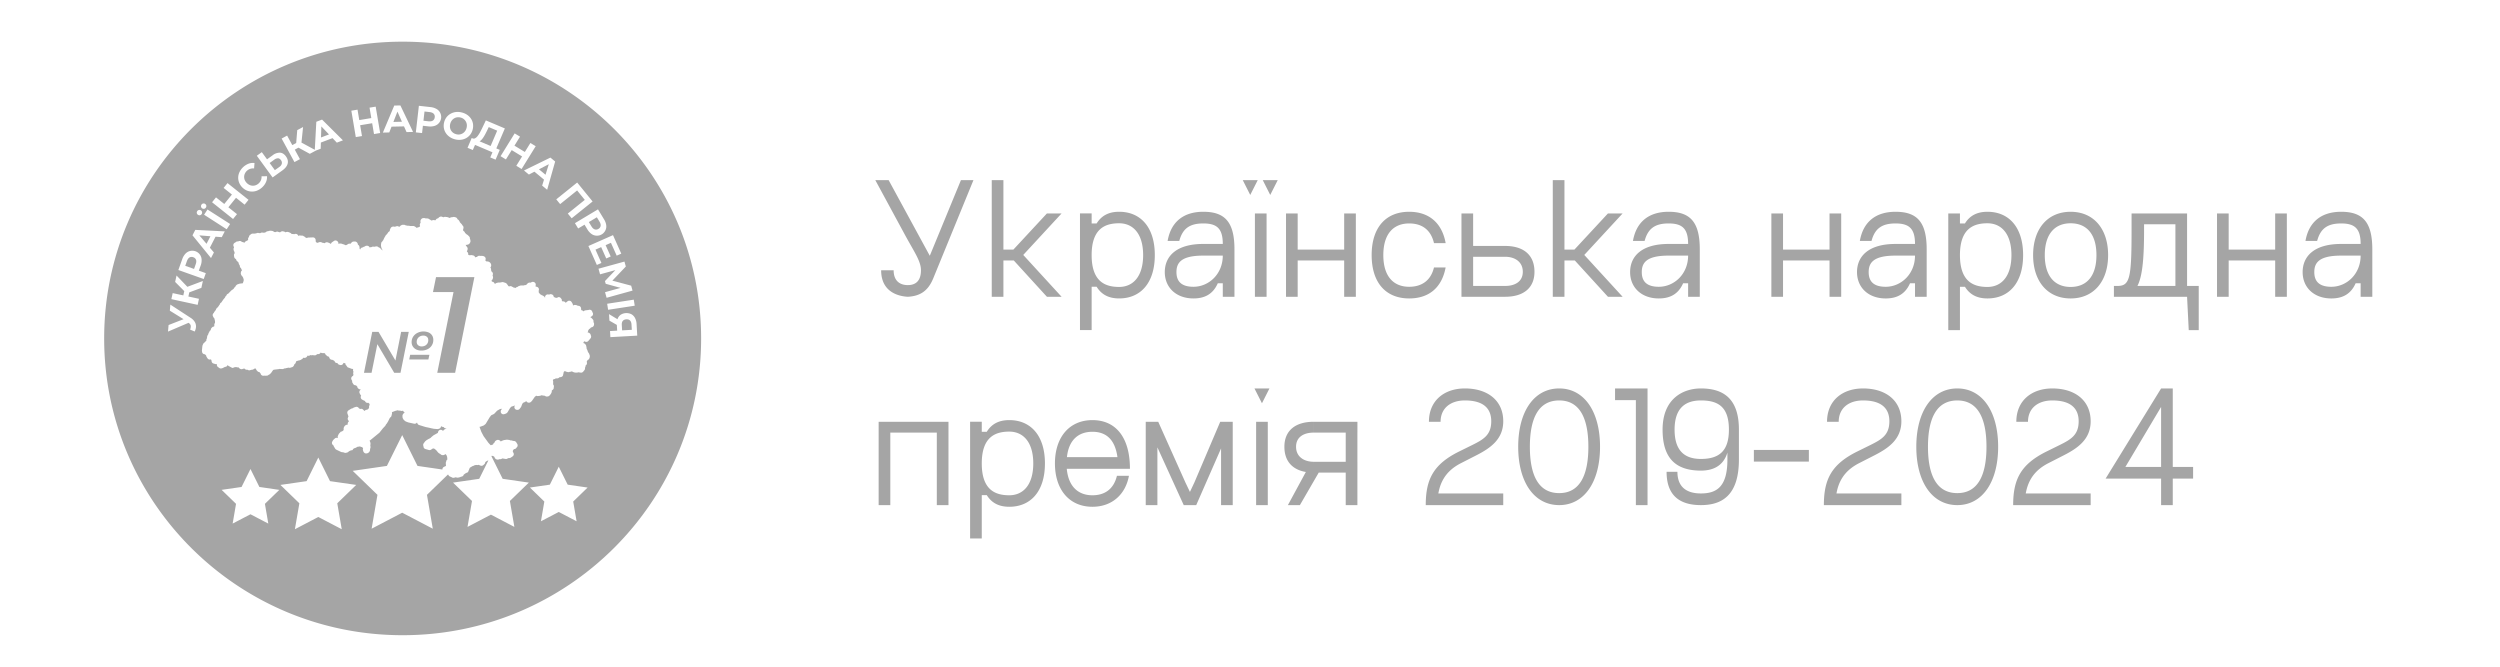 <svg width="120" height="32" fill="none" xmlns="http://www.w3.org/2000/svg"><path d="m19.077 5.358.216.485-.41.01.194-.495ZM15.792 6.453l-.383.145.016-.53.367.385ZM13.413 8.01a.264.264 0 0 0 .114-.154.206.206 0 0 0-.043-.171c-.042-.058-.09-.087-.145-.087a.31.31 0 0 0-.177.069l-.219.157.25.343.22-.157ZM9.568 11.298l.532.042-.186.363-.346-.405ZM9.314 12.909l.08-.227c.031-.085.036-.156.015-.213a.204.204 0 0 0-.133-.121.202.202 0 0 0-.18.01c-.051.031-.093.09-.124.174l-.08.227.422.15ZM20.326 5.795l.24.027c.09.01.161-.001.212-.035a.206.206 0 0 0 .089-.156.2.2 0 0 0-.051-.172c-.042-.043-.109-.07-.2-.08l-.24-.027-.05.443ZM21.898 6.442a.389.389 0 0 0 .424-.145.428.428 0 0 0 .072-.153.433.433 0 0 0 .013-.17.393.393 0 0 0-.299-.332.417.417 0 0 0-.163-.011.372.372 0 0 0-.146.051.407.407 0 0 0-.115.105.47.47 0 0 0-.085.322.38.38 0 0 0 .151.263.417.417 0 0 0 .15.07h-.002ZM23.02 6.783l.53.225.315-.736-.406-.172-.08.17a4.84 4.84 0 0 1-.104.202 1.459 1.459 0 0 1-.104.166.628.628 0 0 1-.106.115.194.194 0 0 1-.046.03ZM26.185 8.388l.158-.506-.473.245.315.261ZM28.265 10.66l.124.205c.047.078.1.126.158.145a.206.206 0 0 0 .178-.024.203.203 0 0 0 .106-.145c.009-.06-.01-.128-.057-.206l-.125-.206-.384.23ZM29.861 15.857l.466-.026-.015-.257c-.005-.084-.028-.147-.07-.189-.041-.042-.1-.06-.178-.056-.076.004-.132.03-.17.075-.037.046-.053.11-.048.191l.015.262Z" fill="#A5A5A5"/><path fill-rule="evenodd" clip-rule="evenodd" d="M33.654 16.245c0 7.867-6.414 14.245-14.327 14.245S5 24.112 5 16.245C5 8.378 11.414 2 19.327 2s14.327 6.378 14.327 14.245Zm-15.276-9.88.546-1.298.295-.006.608 1.272-.313.007-.122-.273-.598.013-.109.278-.307.007Zm-1.3.215.297-.049-.088-.52.577-.096.088.52.295-.05-.214-1.266-.295.048.084.5-.577.097-.084-.501-.297.05.214 1.267Zm-2.207.804.292-.157.23-.087.009-.298.56-.212.206.217.293-.111-1.002-.996-.276.105-.073 1.345-.64-.346.077-.747-.28.15-.05.617-.187.101-.249-.457-.263.142.615 1.13.264-.141-.248-.456.178-.096.544.297Zm-1.786.07a.56.56 0 0 1 .352-.126c.11.006.205.065.287.177.086.119.114.236.083.353-.032.116-.115.223-.25.32l-.472.339-.758-1.041.24-.173.25.344.268-.192Zm-.735 1.69a.767.767 0 0 0 .236-.153.757.757 0 0 0 .182-.253.588.588 0 0 0 .049-.28l-.262.004a.447.447 0 0 1-.028.183.44.44 0 0 1-.244.242.386.386 0 0 1-.307-.01.479.479 0 0 1-.23-.241.386.386 0 0 1 .009-.305.435.435 0 0 1 .441-.246l.02-.26a.592.592 0 0 0-.284.032.819.819 0 0 0-.43.39.632.632 0 0 0-.028.508.704.704 0 0 0 .367.387.648.648 0 0 0 .51.003Zm-.974 1.135-.189.233-1.008-.804.189-.234.397.317.367-.454-.398-.317.187-.232 1.008.804-.187.232-.413-.33-.367.455.414.33Zm-1.73.031a.126.126 0 0 0 .034-.036.128.128 0 0 0 0-.142.119.119 0 0 0-.037-.034.12.12 0 0 0-.098-.018.127.127 0 0 0-.08.057.123.123 0 0 0-.018.095.132.132 0 0 0 .154.099.126.126 0 0 0 .045-.02ZM9.85 10a.126.126 0 0 0 .033-.036.128.128 0 0 0 .02-.096.132.132 0 0 0-.153-.1.128.128 0 0 0-.08.058.124.124 0 0 0-.02.095.131.131 0 0 0 .155.1.127.127 0 0 0 .045-.021Zm-.054.307 1.085.698.165-.253-1.086-.696-.164.251Zm.333 2.081-.89-1.093.135-.261 1.415.072-.143.278-.3-.023-.272.529.194.228-.14.27Zm-1.568.573 1.218.432.1-.282-.335-.12.087-.241a.707.707 0 0 0 .046-.3.444.444 0 0 0-.362-.407.45.45 0 0 0-.412.133.724.724 0 0 0-.154.26l-.188.525Zm.927 1.672-1.263-.274.064-.29.51.11.046-.205-.438-.442.067-.308.52.543.744-.28-.072.331-.579.215-.044.199.508.11-.063.29Zm-1.336.28.66.408-.72.28-.028.316.988-.422.015.011c.055.043.085.09.09.139a.379.379 0 0 1-.033.175l.22.093a.537.537 0 0 0 .065-.244.424.424 0 0 0-.065-.225.615.615 0 0 0-.198-.191l-.97-.632-.024.292Zm11.954-9.835-.146 1.277.299.032.04-.35.257.029a.723.723 0 0 0 .303-.023.449.449 0 0 0 .318-.444.446.446 0 0 0-.224-.369.73.73 0 0 0-.291-.09l-.556-.062Zm1.731 1.609a.779.779 0 0 1-.26-.119.68.68 0 0 1-.183-.191.63.63 0 0 1-.09-.242.694.694 0 0 1 .133-.513.638.638 0 0 1 .198-.166.688.688 0 0 1 .252-.079.776.776 0 0 1 .285.023.789.789 0 0 1 .26.117c.073.051.135.116.182.19a.63.63 0 0 1 .09.243.699.699 0 0 1-.134.514.629.629 0 0 1-.198.168.672.672 0 0 1-.252.078.781.781 0 0 1-.283-.023Zm.805-.063-.2.47.252.107.108-.246.837.355-.106.246.255.108.201-.47-.166-.07.41-.959-.912-.386-.173.363c-.04.084-.08.16-.117.23-.034.06-.072.118-.116.172a.347.347 0 0 1-.117.096.137.137 0 0 1-.102.007l-.054-.023Zm1.642 1.03-.256-.157.676-1.094.257.156-.267.432.498.304.267-.432.255.155-.677 1.095-.254-.156.277-.448-.498-.304-.278.449Zm2.137-.09-1.269.62.235.195.266-.138.46.382-.09.286.241.2.384-1.356-.227-.188Zm.28 2.005 1.004-.808.74.91-1.005.808-.185-.228.815-.656-.368-.453-.815.656-.186-.229Zm2.003.48-1.107.663.155.256.306-.183.133.22a.71.71 0 0 0 .203.226.45.45 0 0 0 .666-.175.43.43 0 0 0 .039-.248.715.715 0 0 0-.107-.283l-.288-.476Zm-.121 1.934.285.639-.219.096-.406-.909 1.181-.522.397.888-.22.097-.276-.617-.255.113.244.544-.214.095-.244-.545-.273.12Zm1.39.573-1.245.343.075.269.734-.202-.5.527.037.129.713.196-.745.207.075.269 1.245-.345-.066-.237-.902-.241.646-.678-.066-.237Zm-.829 2.024 1.277-.196.046.29-1.278.196-.045-.29Zm.495.743-.405-.245.018.313.356.205.016.275-.343.02.017.292 1.29-.072-.032-.556a.69.69 0 0 0-.075-.29.442.442 0 0 0-.176-.183.527.527 0 0 0-.509.024.415.415 0 0 0-.157.217Zm-1.155.136.003-.018a.13.13 0 0 0-.033-.111l-.05-.055a.14.14 0 0 0-.021-.017l-.039-.028-.006-.01.063-.038a.13.13 0 0 0 .04-.189l-.008-.01a.129.129 0 0 0-.061-.096.132.132 0 0 0-.115-.012l-.027.01a.143.143 0 0 0-.033 0l-.096.012a.13.13 0 0 0-.088.05v.002l-.014-.014a.13.13 0 0 0-.056-.035l-.034-.01-.02-.05a.13.13 0 0 0-.021-.106.13.13 0 0 0-.094-.054l-.043-.004-.03-.017a.129.129 0 0 0-.042-.014l-.043-.007a.133.133 0 0 0-.077.011l-.025.012-.012-.004-.002-.026a.128.128 0 0 0-.018-.057l-.046-.076a.13.13 0 0 0-.09-.062.132.132 0 0 0-.107.028l-.049.04a.122.122 0 0 0-.03.032v.002a.132.132 0 0 0-.017-.02l-.02-.018a.13.13 0 0 0-.105-.033.107.107 0 0 1-.049-.022.13.13 0 0 0-.027-.106l-.024-.03a.131.131 0 0 0-.102-.049h-.01a.242.242 0 0 1-.128.039.133.133 0 0 0-.062-.031l-.032-.006-.005-.014v-.006a.13.13 0 0 0-.09-.11l-.017-.006a.131.131 0 0 0-.105.011l-.005.003-.051-.007a.132.132 0 0 0-.14.084.131.131 0 0 0-.008.057l.003.034-.016-.034a.129.129 0 0 0-.045-.053l-.034-.023a.133.133 0 0 0-.043-.019l-.013-.003-.035-.025a.126.126 0 0 0-.05-.022l-.006-.012a.139.139 0 0 0-.016-.02l-.038-.041a.126.126 0 0 0-.012-.032v-.077l.004-.01a.129.129 0 0 0-.009-.104.13.13 0 0 0-.083-.065l-.036-.01-.01-.001a.144.144 0 0 0-.022-.012.12.12 0 0 0 .007-.027l.006-.036a.13.13 0 0 0-.079-.14l-.01-.003a.13.13 0 0 0-.121.01l-.03.018-.038-.003a.132.132 0 0 0-.09.025l-.023.018a.133.133 0 0 0-.039.046l-.002.003-.058.03h-.02l-.033.003a.098.098 0 0 1-.068.012l-.094.002a.14.14 0 0 0-.04.007l-.072.024a.133.133 0 0 0-.049.03l-.006.007-.033.01a.13.13 0 0 0-.066.043l-.008.004a.132.132 0 0 0-.078-.024h-.001a.122.122 0 0 0-.014-.007.134.134 0 0 0-.055-.03.133.133 0 0 0-.155-.014l-.007-.007-.028-.021-.036-.055a.142.142 0 0 0-.024-.027.132.132 0 0 0-.076-.065l-.097-.031a.13.13 0 0 0-.067-.004l-.108.021-.005-.002a.384.384 0 0 0-.173.03l-.038.025a.118.118 0 0 0-.02.016.129.129 0 0 0-.018-.037l-.016-.022a.131.131 0 0 0-.102-.054l-.004-.003-.011-.018-.003-.023a.172.172 0 0 0-.005-.02.133.133 0 0 0 .06-.083l.009-.035a.13.13 0 0 0-.019-.1.115.115 0 0 0 .003-.032l.006-.018a.13.13 0 0 0-.04-.14l-.012-.01-.004-.004-.01-.006a.13.13 0 0 0-.015-.055l-.002-.004a.128.128 0 0 0 0-.045l-.003-.02a.126.126 0 0 0-.022-.054l-.009-.012a.131.131 0 0 0 .04-.106l-.004-.038a.194.194 0 0 0-.162-.144l-.006-.003a.087.087 0 0 1-.107-.052v-.006l.006-.016a.13.13 0 0 0-.07-.167l-.026-.012a.128.128 0 0 0-.049-.01l-.053-.002a.143.143 0 0 0-.034.003.137.137 0 0 0-.022-.004l-.03-.003a.133.133 0 0 0-.091.024l-.036.027a.109.109 0 0 0-.013.006.13.13 0 0 0-.067.022h-.003a.13.13 0 0 0-.103-.098l-.061-.012a.13.13 0 0 0-.065.004.118.118 0 0 0-.02-.002H22.523a.133.133 0 0 0-.049-.015.13.13 0 0 0 0-.056l-.004-.02a.13.13 0 0 0-.063-.083.127.127 0 0 0 .022-.06.136.136 0 0 0 .014-.035l.002-.012a.129.129 0 0 0-.018-.099l-.014-.021a.132.132 0 0 0-.033-.035l-.02-.04a.148.148 0 0 0-.01-.018l.007-.003a.13.13 0 0 0 .054 0l.059-.017a.13.13 0 0 0 .078-.063l.02-.034a.13.13 0 0 0 .014-.078l-.004-.036a.134.134 0 0 0-.023-.059v-.009a.13.13 0 0 0-.037-.107l-.029-.03a.106.106 0 0 0-.016-.014.13.13 0 0 0-.056-.043l-.006-.002-.012-.012a.134.134 0 0 0-.027-.021.128.128 0 0 0-.039-.036.158.158 0 0 0-.006-.008l-.005-.004-.008-.02a.13.13 0 0 0-.06-.068.123.123 0 0 0-.026-.032.104.104 0 0 0-.004-.015.126.126 0 0 0 .006-.032.131.131 0 0 0 .011-.036l.006-.036a.13.13 0 0 0-.053-.125l-.007-.005-.01-.03a1.508 1.508 0 0 0-.105-.113.128.128 0 0 0-.02-.051l-.027-.039a.131.131 0 0 0-.04-.038l-.01-.006a.123.123 0 0 0-.014-.007l-.007-.018a.13.13 0 0 0-.09-.079l-.048-.012a.132.132 0 0 0-.081.005l-.007.003a.13.13 0 0 0-.055.003l-.033.008a.128.128 0 0 0-.053.029.733.733 0 0 0-.137-.049c-.01 0-.02 0-.03.002a.129.129 0 0 0-.035-.008h-.02a.13.13 0 0 0-.08.021l-.045-.019a.161.161 0 0 0-.019-.006.13.13 0 0 0-.069-.01.195.195 0 0 0-.121.083l-.003.002a.131.131 0 0 0-.11.071l-.004.009-.017.012-.003.003a.103.103 0 0 0-.01-.002l-.008-.002-.047-.008a.131.131 0 0 0-.092.019.126.126 0 0 0-.036 0l-.05-.037a.134.134 0 0 0-.047-.022.132.132 0 0 0-.08-.038l-.042-.003a.129.129 0 0 0-.038.002.1.1 0 0 0-.017-.002.133.133 0 0 0-.068-.016l-.038.001a.133.133 0 0 0-.09.04l-.012.013a.128.128 0 0 0-.036.082l-.001.025c-.001.015 0 .03.005.045l.004.012-.022.037a.129.129 0 0 0-.007.12l.002.005-.005.014a.137.137 0 0 0-.022.029.133.133 0 0 0-.035.017h-.007a.132.132 0 0 0-.087.038.126.126 0 0 0-.026-.024l-.058-.042a.128.128 0 0 0-.033-.017l-.035-.013a4.073 4.073 0 0 0-.182-.002l-.024-.008a.129.129 0 0 0-.039-.005h-.054l-.073-.016a.164.164 0 0 0-.02-.003.131.131 0 0 0-.077-.025h-.049a.132.132 0 0 0-.06.014l-.028.014a.13.13 0 0 0-.049.044.134.134 0 0 0-.042.03.13.13 0 0 0-.146-.025l-.017.008h-.003a.136.136 0 0 0-.037.004l-.022.006a.132.132 0 0 0-.075-.008l-.013.002a.131.131 0 0 0-.094.073.147.147 0 0 0-.012.017.907.907 0 0 0-.023.055.136.136 0 0 0-.005.045l-.002.007-.002.004-.007.011a.093.093 0 0 0-.007.012l-.01.007-.004.002-.002.002a.134.134 0 0 0-.025.016l-.013.012a.654.654 0 0 1-.102.133l-.005.004a.13.13 0 0 0-.037.055c-.041.063-.075.13-.102.2a.126.126 0 0 0-.041.055l-.006.004a.13.13 0 0 0-.052.091c.002.016 0 .031-.005.046l-.003.018a.406.406 0 0 0 .02.138.133.133 0 0 0 .015.046l.02.036.008.014a.126.126 0 0 0 .015.039l-.001.005-.001.002a.13.13 0 0 0-.046-.042l-.021-.028a.146.146 0 0 0-.022-.022l-.043-.036a.132.132 0 0 0-.041-.023l-.019-.006-.008-.008a.131.131 0 0 0-.132-.03.133.133 0 0 0-.066.014h-.002l-.02-.005a.132.132 0 0 0-.103.016l-.008.005a.135.135 0 0 0-.046.003l-.033.009-.01.003a.131.131 0 0 0-.122-.082h-.024a.132.132 0 0 0-.093.04h-.01a.132.132 0 0 0-.074.04.13.13 0 0 0-.122.08l-.01.022a.13.13 0 0 0-.028-.032.13.13 0 0 0 0-.039l-.007-.06a.13.13 0 0 0-.064-.096.118.118 0 0 0-.013-.02l-.001-.004a.132.132 0 0 0-.038-.088l-.01-.009a.134.134 0 0 0-.097-.038l-.061.003a.132.132 0 0 0-.097.05l-.04.05h-.004l-.061.002a.132.132 0 0 0-.073.025l-.034.024h-.003a.097.097 0 0 1-.11.009.094.094 0 0 1-.028-.026l-.041-.001a.779.779 0 0 0-.096-.035l-.049-.004a.133.133 0 0 0-.083.021l-.006-.007v-.005a.13.13 0 0 0-.039-.109l-.01-.01a.132.132 0 0 0-.165-.014l-.087.059a.13.13 0 0 0-.052.07.168.168 0 0 0-.012.01.121.121 0 0 0-.035-.013.134.134 0 0 0-.049-.032l-.063-.023a.131.131 0 0 0-.12.016l-.032.022-.01-.001a.13.13 0 0 0-.034-.012l-.036-.006a.119.119 0 0 0-.032-.002l-.014-.01a.132.132 0 0 0-.093-.023h-.019a.97.97 0 0 1-.12.037.137.137 0 0 0-.016-.004.13.13 0 0 0-.027-.031l-.024-.021-.003-.081a.13.13 0 0 0-.136-.125l-.215.008a.132.132 0 0 0-.073.025.13.13 0 0 0-.06-.021l-.002-.003a.131.131 0 0 0-.065-.052l-.012-.004a.131.131 0 0 0-.098-.04l-.05.002a.132.132 0 0 0-.123.016.13.13 0 0 0-.075-.09.131.131 0 0 0-.117.007.127.127 0 0 0-.032-.007l-.07-.005H14l-.004-.002-.014-.017a.131.131 0 0 0-.067-.041.135.135 0 0 0-.042-.022l-.037-.012a.131.131 0 0 0-.049-.006l-.024.002a.135.135 0 0 0-.051.014l-.011.006a.13.13 0 0 0-.061-.036l-.045-.011a.13.13 0 0 0-.07 0l-.012.003a.128.128 0 0 0-.064.042l-.05-.006-.046-.018a.13.13 0 0 0-.112.008.135.135 0 0 0-.03.009l-.01-.003-.04-.008-.057-.038a.387.387 0 0 0-.204-.01l-.028.014h-.014a.132.132 0 0 0-.074.024l-.053.037a.138.138 0 0 0-.027.009.133.133 0 0 0-.065.003h-.003a.145.145 0 0 0-.017-.005l-.012-.002a.132.132 0 0 0-.102.021l-.008.006a.126.126 0 0 0-.045-.002l-.013.002-.012-.004a.13.13 0 0 0-.088-.002l-.049.016-.075.011h-.082a.13.13 0 0 0-.08.026l-.05.037a.128.128 0 0 0-.052.092l-.024.038a.128.128 0 0 0-.016.103l.003.011-.117.064a.128.128 0 0 0-.05.045l-.017.028a.133.133 0 0 0-.052-.028l-.072-.02a.131.131 0 0 0-.143-.034l-.04.015a.131.131 0 0 0-.121.046l-.029.014a.131.131 0 0 0-.06.175l.02.037a.129.129 0 0 0-.002.02.128.128 0 0 0-.02.08l.002.024a.133.133 0 0 0 .03.073l.001.015c.003.023.011.045.025.063l-.011.027a.128.128 0 0 0-.027.092l.004.038c0 .008.002.017.005.025a.13.13 0 0 0 .057.1l.012.008a.152.152 0 0 0 .02.01.144.144 0 0 0 .009.024c.003.02.012.04.024.056a.13.13 0 0 0 .043.036l.004.004a.13.13 0 0 0 .028.028l.01.014a.372.372 0 0 0 .067.154.128.128 0 0 0 .05.117l.008.005.003.017a.13.13 0 0 0 .03.057l.014.017-.007.01-.025.033a.131.131 0 0 0-.022.056l-.005.032a.134.134 0 0 0 .007.067l.011.03a.127.127 0 0 0 .029.044l.011.012.002.001.003.003a.35.35 0 0 1 .06.11.128.128 0 0 0 .014.05l.003.019-.009.058-.033.099-.01.008-.13.015a.126.126 0 0 0-.027.006l-.082.027a.13.13 0 0 0-.045.026l-.027.024a.133.133 0 0 0-.04.069.13.13 0 0 0-.047.041l-.042.063-.091.063a.148.148 0 0 0-.02.017l-.144.148a.128.128 0 0 0-.089.097.13.13 0 0 0-.062.086l-.078.092a.106.106 0 0 0-.008.01l-.096.14a.13.13 0 0 0-.073.096v.006l-.006.005a.133.133 0 0 0-.035.043l-.011.024a.132.132 0 0 0-.031.036l-.014.022a.133.133 0 0 0-.051.044l-.016.023a.13.13 0 0 0-.021.054l-.068.087a.126.126 0 0 0-.014.022l-.017.036a.13.13 0 0 0-.04.163l.023.045c.01.02.023.036.041.048l.032.132.003.049-.004.042a.127.127 0 0 0-.017.03l-.006.017a.131.131 0 0 0-.005.08.134.134 0 0 0-.011.046.139.139 0 0 0-.044.01l-.016.006a.13.13 0 0 0-.048.035l-.02.023a.13.13 0 0 0-.033.083v.017l-.002.001a.133.133 0 0 0-.07.09l-.036.051a.162.162 0 0 1-.034.09l-.014.024a.129.129 0 0 0-.017.045l-.006.04a.129.129 0 0 0 0 .046l-.01.012a.132.132 0 0 0-.022.055l-.002.017a.13.13 0 0 0 0 .04l-.05.041a.133.133 0 0 0-.026.031.146.146 0 0 0-.012.01l-.033.028a.13.13 0 0 0-.035.049l-.024.056a.137.137 0 0 0-.01.035l-.022.201a.13.13 0 0 0 0 .032l.007.051a.13.13 0 0 0 .14.113l.007.01c.01.014.022.026.036.035a.118.118 0 0 0 .015.024.127.127 0 0 0 .02.06l.042.066a.13.13 0 0 0 .16.05l.015.016.011.029a.166.166 0 0 0 .01.02.133.133 0 0 0 .041.107.13.13 0 0 0 .05.028l.082.024a.131.131 0 0 0 .083-.001.13.13 0 0 0 .003.078l.005.011a.131.131 0 0 0 .075.077l.005.002a.131.131 0 0 0 .14.041l.054-.016a.13.13 0 0 0 .053-.032.133.133 0 0 0 .051-.022h.01a.132.132 0 0 0 .115-.081l.002-.007a.133.133 0 0 0 .014.009l.01.014a.13.13 0 0 0 .058.037 1.576 1.576 0 0 0 .126.068l.046.013a.258.258 0 0 1 .24-.024l.037-.008a.13.13 0 0 0 .049.057l.019.012a.132.132 0 0 0 .141 0l.025-.003a.132.132 0 0 0 .032-.008.143.143 0 0 0 .018.004.129.129 0 0 0 .114.054l.03-.001a.132.132 0 0 0 .142.014.138.138 0 0 0 .052-.013.134.134 0 0 0 .075-.015l.033-.018a.134.134 0 0 0 .034-.026.131.131 0 0 0 .065.001.134.134 0 0 0 .005.024l.006.019c.009.027.026.05.049.067a.129.129 0 0 0 .092.058c.01.006.02.01.03.013.007.016.017.03.03.042l.011.012v.002a.131.131 0 0 0 .146.108l.03-.003.067.002a.11.11 0 0 0 .025-.002.132.132 0 0 0 .117-.04l.032-.012a.456.456 0 0 0 .137-.152l.034-.045a.147.147 0 0 0 .009-.015.103.103 0 0 0 .013-.008l.017-.013.248-.03a.173.173 0 0 0 .021-.005l.022-.006c.01.003.02.005.031.005l.094.004a.13.13 0 0 0 .062-.012l.037-.017.008-.004c.02.003.04.001.06-.005l.015-.005.01-.004a.132.132 0 0 0 .027-.004l.079-.018.01.003a.132.132 0 0 0 .08 0l.079-.024a.132.132 0 0 0 .066-.046l.014-.02a.13.13 0 0 0 .023-.048l.005-.021.024-.018a.131.131 0 0 0 .047-.066l.015-.049.015-.016a.114.114 0 0 0 .01-.012l.004-.001c.025 0 .05-.009.071-.023a.136.136 0 0 0 .072-.012l.013-.006a.13.13 0 0 0 .071-.036.13.13 0 0 0 .065-.047.131.131 0 0 0 .022-.035c.023.01.048.012.072.009l.019-.004a.131.131 0 0 0 .097-.07l.015-.03.002-.005.011.003a.134.134 0 0 0 .101-.01.163.163 0 0 0 .022-.015l.007-.002.005-.002a.13.13 0 0 0 .084.006l.02-.005c.02.008.041.01.062.008a.132.132 0 0 0 .146-.055h.056a.13.13 0 0 0 .118-.076l.018.01c.017.01.036.016.055.017l.04.003c.02.002.04-.001.058-.008a.128.128 0 0 0 .044.03l.005.015a.13.13 0 0 0 .04.056l.058.048a.13.13 0 0 0 .07.029l.015.001c.001.016.005.032.012.047l.011.024a.13.13 0 0 0 .103.075l.02.003h.016l.02.016a.142.142 0 0 1 .107.102l.016.011c.027.019.06.027.093.022l.015.027a.13.13 0 0 0 .073.058l.036.01a.131.131 0 0 0 .17-.102.134.134 0 0 0 .088.015.129.129 0 0 0 .049.112l.002.002c.004.009.009.018.015.025l.045.062c.066.023.132.048.198.074l.038.004c.011.002.022.002.032 0a.133.133 0 0 0-.008.044v.016a.13.13 0 0 0 .023.076v.002l-.01.027a.13.13 0 0 0 .005.095l.002.007v.002a.129.129 0 0 0-.014.063l-.009.003a.13.13 0 0 0-.069.184l.032.059a.13.13 0 0 0 .028.109l.007.007.002.003a.13.13 0 0 0 .091.083c.01.003.022.004.033.004a.155.155 0 0 0 .035.012.13.13 0 0 0 .045.048l.005.024a.128.128 0 0 0 .085.095.128.128 0 0 0 .081.024l.001.008a.13.13 0 0 0-.069.127l.002.019c.02.051.048.1.083.143a.13.13 0 0 0-.001.14l.015.025c.053.036.11.066.17.089a.13.13 0 0 0 .152.089l.016-.003a.13.13 0 0 0 .043.044l.01.023v.037l-.016.04a.13.13 0 0 0-.008.072l.001.006a.145.145 0 0 1-.147.117l-.015.008a.13.13 0 0 0-.039.032.108.108 0 0 0-.016.008l-.009.005a.081.081 0 0 0-.01-.012l-.053-.053a.132.132 0 0 0-.095-.038.064.064 0 0 1-.07-.008.123.123 0 0 0-.03-.005.131.131 0 0 0-.159-.076l-.072.022a.13.13 0 0 0-.064.042h-.006a.125.125 0 0 0-.04.008l-.027.01c-.037.02-.073.042-.109.066l-.003.004a.131.131 0 0 0-.076.165l.049.139-.025.06a.129.129 0 0 0 .037.15l.016.013-.036.045a.13.13 0 0 0-.023.12l-.083.02a.218.218 0 0 0-.117.22l.003.02a.216.216 0 0 1-.146.087.133.133 0 0 0-.024.036.136.136 0 0 0-.02.017l-.028.028a.138.138 0 0 0-.024.036l-.034.072a.13.13 0 0 0 .002.115l-.017-.006a.131.131 0 0 0-.136.026l-.063.058a.14.14 0 0 0-.024.03l-.034.059a.13.13 0 0 0 .056.181.133.133 0 0 0 .017.049l.064.108a.13.13 0 0 0 .056.051l.223.107c.014.007.029.011.044.012l.064.007.066.022c.027.009.057.009.084 0l.076-.024a.327.327 0 0 1 .215-.1l.013-.016a.134.134 0 0 0 .02-.04l.064-.038.055-.017a.14.14 0 0 0 .028-.013l.028-.017a.123.123 0 0 0 .027-.021h.001a.132.132 0 0 0 .077-.013h.02l.034-.004.015.008c.01.005.02.01.03.012l.051.014.017.012.032.04.002.004a.129.129 0 0 0-.006.094l.017.054a.13.13 0 0 0 .034.053l.009.01a.131.131 0 0 0 .117.033l.031-.006a.19.19 0 0 0 .133-.164l-.003-.03.019-.064a.127.127 0 0 0 .004-.055l-.01-.07.001-.004a.267.267 0 0 0-.023-.194l-.006-.006-.002-.002-.008-.008.463-.379a.127.127 0 0 0 .021-.02l.16-.201.101-.107c.01-.01.018-.02.023-.033l.023-.045.034-.04a.14.14 0 0 0 .015-.02l.063-.106a.108.108 0 0 0 .004-.01l.064-.13.018-.026.015-.01a.13.13 0 0 0 .052-.077l.023-.1a.133.133 0 0 0 0-.056l-.003-.016.165-.063.115-.029.017.007a.132.132 0 0 0 .057.01h.036l.044.012a.13.13 0 0 0 .096-.01l.035.05a.14.14 0 0 0 .024.027l.03.025a.131.131 0 0 0-.088.07l-.013.024a.132.132 0 0 0-.012.066l.004.056c.001.02.007.04.017.056l.028.049a.137.137 0 0 0 .03.035l.054.045a.138.138 0 0 0 .037.021l.103.039a.109.109 0 0 0 .018.005l.264.058a.13.13 0 0 0 .088-.01.131.131 0 0 0 .046-.04.128.128 0 0 0 .02.01.13.13 0 0 0 .09.104l.3.093.01.002.053.012a.148.148 0 0 0 .02.003l.18.04.01.003c.01.004.02.006.031.006l.091.02a.131.131 0 0 0 .02.003l.157.012H21a.13.13 0 0 0 .036-.005l.038-.01a.132.132 0 0 0 .094-.109v-.02h.002c.02.021.045.034.073.039l.026.004a.152.152 0 0 0 .024.002l.011.015a.132.132 0 0 0 .134.052l.013-.003.008.002a.134.134 0 0 0-.055.018l-.013.008-.007.005a.131.131 0 0 0-.065.034l-.058.056a.13.13 0 0 0-.128-.05.131.131 0 0 0-.102.092l-.008.026a.135.135 0 0 0-.005.028l-.007.003-.19.106a.156.156 0 0 0-.02.013l-.09.075a.13.13 0 0 0-.03.035l-.068.04a.087.087 0 0 0-.01.007l-.005.002a.138.138 0 0 0-.03.013l-.081.048a.13.13 0 0 0-.015.01l-.048.039a.139.139 0 0 0-.023.024l-.063.085a.13.13 0 0 0-.01.139.13.13 0 0 0 .094.136l.16.046a.132.132 0 0 0 .11-.017l.08-.053.048-.003.013.003.051.033.064.057.081.1a.131.131 0 0 0 .025.021l.037.027a.13.13 0 0 0 .035.019l.01.003.009.01a.13.13 0 0 0 .097.046h.024a.131.131 0 0 0 .1-.042l.006-.001.005-.001.008-.003.024.023.03.043.027.08a.127.127 0 0 0 0 .037l.01.07a.13.13 0 0 0-.058.094l-.002.014a.131.131 0 0 0-.018.075l.009.134-.013.003a.13.13 0 0 0-.047.021.124.124 0 0 0-.018.008l-.022.011a.132.132 0 0 0-.071.125l-1.196-.173-.734-1.479-.735 1.479-1.641.237 1.188 1.151-.28 1.626 1.468-.768 1.468.768-.28-1.626 1.002-.971a.138.138 0 0 0 .024.007c.01.03.03.055.056.072l.017.01c.047.02.093.04.137.065h.008l.045-.002a.133.133 0 0 0 .039-.008l.037-.014h.005l.083.015c.029.005.059 0 .085-.013h.013a.13.13 0 0 0 .073-.028l.002-.001.037-.007a.13.13 0 0 0 .097-.076l.014-.031.018-.004a.407.407 0 0 1 .157-.088.13.13 0 0 0 .047-.085.125.125 0 0 0 .016-.029l.038-.098.016-.02.122-.073.049-.015.004-.002.004-.001.006-.003.004-.002.006-.003.037-.02.09-.01a.132.132 0 0 0 .078 0l.025-.007h.002a.13.13 0 0 0 .047.029l.035.012a.132.132 0 0 0 .132-.027l.048-.044a.13.13 0 0 0 .042-.08l.003-.023.008-.002a.483.483 0 0 1 .141-.079l-.44.887-1.257.182.91.881-.215 1.245 1.124-.588 1.125.588-.215-1.245.91-.881-1.257-.182-.534-1.074a.142.142 0 0 0-.003-.025l.03-.007.059.018.052.035a.16.16 0 0 0 .14.13.16.16 0 0 0 .069-.007l.034-.015.01.002c.028.005.058 0 .084-.012l.027-.014a.17.17 0 0 0 .016-.01l.158.026a.132.132 0 0 0 .11-.034l.005-.004.071-.006a.135.135 0 0 0 .063-.021l.085-.057a.13.13 0 0 0 .04-.175l-.023-.037-.008-.049.019-.04a.437.437 0 0 0 .005-.013.145.145 0 0 0 .014-.012l.018-.018.003-.004.003-.003h.005a.132.132 0 0 0 .11-.065l.008-.012a.129.129 0 0 0 .045-.133l-.002-.009a.13.13 0 0 0-.034-.06.12.12 0 0 0-.018-.034l-.019-.025a.13.13 0 0 0-.089-.051l-.023-.003a.127.127 0 0 0-.038 0 .132.132 0 0 0-.068-.024l-.026-.002H24.5a.133.133 0 0 0-.02-.01l-.03-.01a2.07 2.07 0 0 0-.122-.015l-.128.019a.135.135 0 0 0-.027.007l-.077.028a.133.133 0 0 0-.044.027l-.012.01a.13.13 0 0 0-.064-.06l-.024-.01a.131.131 0 0 0-.12.007l-.03.018a.129.129 0 0 0-.062.089l-.027.022a.129.129 0 0 0-.046.076l-.049.013a.14.14 0 0 0-.024.009l-.031.015-.03-.023-.09-.097-.232-.32-.106-.203-.089-.243c.016 0 .03-.002.045-.008l.135-.048a.127.127 0 0 0 .036-.02l.059-.046a.131.131 0 0 0 .031-.035l.182-.301.073-.095.118-.057a.131.131 0 0 0 .04-.029l.124-.133.125-.073.03-.012.06-.008.03.006-.003.002a.129.129 0 0 0-.063.092l-.002.014a.13.13 0 0 0 .116.149h.009a.368.368 0 0 0 .167-.06l.029-.031a.145.145 0 0 0 .015-.022l.105-.178.053-.065.01-.007.144-.048a.127.127 0 0 0 .021-.01l.015-.007h.002a.13.13 0 0 0 .025.192c.02.014.044.022.069.023h.021a.131.131 0 0 0 .11-.053l.057-.075a.122.122 0 0 0 .017-.032l.041-.108.028-.05.04-.034.01-.002a.132.132 0 0 0 .048-.02l.013-.008a.144.144 0 0 0 .014-.007l.045-.026.006-.001a.13.13 0 0 0 .116.072h.009a.132.132 0 0 0 .087-.033l.04-.036a.144.144 0 0 0 .02-.024l.136-.194a.132.132 0 0 0 .056-.048l.04.011a.131.131 0 0 0 .05.005l.088-.01a.13.13 0 0 0 .03-.006l.064-.023.035.01a.127.127 0 0 0 .055.006l.009.003a.135.135 0 0 0 .053.005.13.13 0 0 0 .116.038l.03-.005a.131.131 0 0 0 .08-.045l.052-.063a.123.123 0 0 0 .017-.027l.022-.047a.128.128 0 0 0 .013-.047l.004-.058.006-.005a.13.13 0 0 0 .048-.036l.01-.01a.13.13 0 0 0 .028-.103l.003-.01a.13.13 0 0 0-.037-.129.137.137 0 0 0 .005-.033l.001-.123a.058.058 0 0 1-.008-.053.06.06 0 0 1 .039-.038.131.131 0 0 0 .09-.038h.072a.132.132 0 0 0 .101-.048.102.102 0 0 0 .015-.008c.009 0 .018 0 .027-.002l.038-.006a.131.131 0 0 0 .108-.134v-.01a.13.13 0 0 0 .017-.05l.006-.044.003-.004a.13.13 0 0 0 .022-.036h.061c.014.011.031.02.049.024l.063.015a.131.131 0 0 0 .093-.013l.035-.003a.133.133 0 0 0 .066-.022h.001a.358.358 0 0 0 .314.048h.004l.103.016a.132.132 0 0 0 .12-.044l.027-.032a.124.124 0 0 0 .017-.024.13.13 0 0 0 .046-.1v-.041a.13.13 0 0 0 .026-.079v-.02a.131.131 0 0 0 .067-.122v-.014a.13.13 0 0 0-.013-.048l.004-.005a.284.284 0 0 1 .051-.082.137.137 0 0 0 .046-.028.242.242 0 0 0 .046-.185l-.035-.096a.342.342 0 0 1-.077-.155.13.13 0 0 0-.009-.022.146.146 0 0 1-.032-.1l-.018-.09a.13.13 0 0 0-.05-.08l-.003-.005a.13.13 0 0 0-.075-.044h-.002a.122.122 0 0 0 0-.038v-.008a.132.132 0 0 0 .035-.043l.049.02a.132.132 0 0 0 .15-.036l.102-.121a.13.13 0 0 0 .025-.126l-.02-.06a.131.131 0 0 0-.06-.072l-.024-.013a.133.133 0 0 0-.064-.017.13.13 0 0 0 .03-.076v-.011l.048-.076a.132.132 0 0 0 .067-.047l.023-.03a.128.128 0 0 0 .06-.015l.015-.008a.13.13 0 0 0 .069-.1l.003-.034a.13.13 0 0 0-.032-.1Zm-13.205 6.503.562 1.133 1.258.181-.91.882.215 1.245-1.125-.588-1.124.588.215-1.245-.91-.882 1.257-.181.562-1.133Zm-2.828 1.413-.428-.863-.428.863-.957.138.692.671-.163.948.856-.447.856.447-.163-.948.692-.67-.957-.14Zm13.942-.111.428-.862.428.862.957.138-.692.672.163.947-.856-.447-.856.447.163-.947-.692-.672.957-.138Z" fill="#A5A5A5"/><path d="m17.471 17.894.396-1.965h.302l.9 1.525-.115-.014.3-1.51h.366l-.396 1.964h-.302l-.898-1.525.116.015-.305 1.51h-.364Zm2.172-.64.045-.225h.924l-.05.225h-.92Zm.582-.427a.538.538 0 0 1-.244-.051.41.41 0 0 1-.164-.144.376.376 0 0 1-.059-.209.471.471 0 0 1 .076-.266.529.529 0 0 1 .208-.181.652.652 0 0 1 .539-.014.386.386 0 0 1 .162.143.388.388 0 0 1 .056.209.483.483 0 0 1-.28.449.65.65 0 0 1-.295.064Zm.016-.199a.342.342 0 0 0 .164-.038.283.283 0 0 0 .112-.107.305.305 0 0 0 .026-.245.2.2 0 0 0-.052-.072.256.256 0 0 0-.173-.057.33.33 0 0 0-.165.04.291.291 0 0 0-.151.263.199.199 0 0 0 .066.157c.048.04.11.062.172.06h.002ZM20.988 17.895l.852-4.231.302.354h-1.359l.146-.715h1.841l-.924 4.591h-.858ZM44.206 12.973c0-.448-.336-.896-.792-1.744l-1.4-2.584h.64l1.976 3.632 1.496-3.632h.6l-1.935 4.728c-.256.616-.648.84-1.216.872-.569-.032-1.28-.304-1.28-1.272h.6c0 .52.311.712.68.712.367 0 .631-.192.631-.712Zm6.046 1.272-1.84-2.016 1.84-1.984h.704l-1.84 1.992 1.84 2.008h-.704Zm-2.648-1.744v-.52h1.28v.52h-1.28Zm0 1.744v-5.6h.56v5.6h-.56Zm4.795-4v.48h.24c.224-.36.56-.56 1.08-.56 1.024 0 1.712.736 1.712 2.08s-.688 2.08-1.712 2.08c-.52 0-.856-.2-1.08-.56h-.24v2.08h-.56v-5.6h.56Zm2.472 2c0-1.04-.496-1.528-1.152-1.528-.664 0-1.32.248-1.32 1.528s.656 1.528 1.32 1.528c.656 0 1.152-.488 1.152-1.528Zm1.175-.68c.16-.92.768-1.4 1.712-1.4 1.032 0 1.496.488 1.496 1.8v2.28h-.56v-.648h-.24c-.256.584-.712.728-1.168.728-.824 0-1.376-.52-1.376-1.264 0-.76.552-1.352 1.848-1.352h.936c0-.744-.288-.984-.936-.984-.648 0-.992.24-1.152.84h-.56Zm.424 1.496c0 .432.224.704.816.704.744 0 1.408-.616 1.408-1.496h-.936c-1.064 0-1.288.344-1.288.792Zm3.766 1.184v-4h.56v4h-.56Zm.736-4.888-.36-.712h.72l-.36.712Zm-.96 0-.36-.712h.72l-.36.712Zm1.717 4.888v-4h.56v4h-.56Zm0-2.264h3.2v.52h-3.2v-.52Zm2.792 2.264v-4h.56v4h-.56Zm4.87-1.408c-.183.976-.807 1.488-1.751 1.488-1.104 0-1.8-.736-1.8-2.08s.696-2.08 1.8-2.08c.944 0 1.576.528 1.752 1.504h-.56c-.152-.648-.584-.944-1.192-.944-.736 0-1.24.48-1.24 1.52s.504 1.52 1.24 1.52c.6 0 1.04-.296 1.192-.928h.56Zm.76-1.032h2.096v.52h-2.096v-.52Zm0 1.92h2.096v.52h-2.096v-.52Zm0 .52v-4h.56v4h-.56Zm2.096 0v-.52c.464 0 .848-.2.848-.68 0-.48-.384-.72-.848-.72v-.52c.872 0 1.408.424 1.408 1.24 0 .784-.536 1.2-1.408 1.2Zm4.935 0-1.84-2.016 1.84-1.984h.704l-1.84 1.992 1.84 2.008h-.704Zm-2.648-1.744v-.52h1.28v.52h-1.28Zm0 1.744v-5.6h.56v5.6h-.56Zm3.848-2.68c.16-.92.768-1.4 1.712-1.4 1.032 0 1.496.488 1.496 1.8v2.28h-.56v-.648h-.24c-.256.584-.712.728-1.168.728-.824 0-1.376-.52-1.376-1.264 0-.76.552-1.352 1.848-1.352h.936c0-.744-.288-.984-.936-.984-.648 0-.992.24-1.152.84h-.56Zm.424 1.496c0 .432.224.704.816.704.744 0 1.408-.616 1.408-1.496h-.936c-1.064 0-1.288.344-1.288.792Zm6.22 1.184v-4h.56v4h-.56Zm0-2.264h3.2v.52h-3.2v-.52Zm2.792 2.264v-4h.56v4h-.56Zm1.455-2.68c.16-.92.768-1.4 1.712-1.4 1.032 0 1.496.488 1.496 1.8v2.28h-.56v-.648h-.24c-.256.584-.712.728-1.168.728-.824 0-1.376-.52-1.376-1.264 0-.76.552-1.352 1.848-1.352h.936c0-.744-.288-.984-.936-.984-.648 0-.992.24-1.152.84h-.56Zm.424 1.496c0 .432.224.704.816.704.744 0 1.408-.616 1.408-1.496h-.936c-1.064 0-1.288.344-1.288.792Zm4.381-2.816v.48h.24c.224-.36.56-.56 1.08-.56 1.024 0 1.712.736 1.712 2.08s-.688 2.08-1.712 2.08c-.52 0-.856-.2-1.08-.56h-.24v2.08h-.56v-5.6h.56Zm2.472 2c0-1.04-.496-1.528-1.152-1.528-.664 0-1.32.248-1.32 1.528s.656 1.528 1.32 1.528c.656 0 1.152-.488 1.152-1.528Zm2.84 2.08c-1.104 0-1.8-.816-1.8-2.08 0-1.264.696-2.08 1.8-2.08s1.8.816 1.8 2.08c0 1.264-.696 2.08-1.8 2.08Zm0-.552c.744 0 1.24-.488 1.24-1.528s-.496-1.528-1.24-1.528c-.736 0-1.24.488-1.24 1.528s.504 1.528 1.24 1.528Zm2.078.472v-.52h4.072v2.12h-.48l-.08-1.6h-3.512Zm.848-4h2.512v.52h-2.512v-.52Zm2.104 4v-4h.56v4h-.56Zm-2.792 0v-.52c.6 0 .688-.328.688-2.68v-.8h.6v.8c0 2.592-.288 3.2-1.288 3.2Zm4.789 0v-4h.56v4h-.56Zm0-2.264h3.2v.52h-3.2v-.52Zm2.792 2.264v-4h.56v4h-.56Zm1.454-2.68c.16-.92.768-1.4 1.712-1.4 1.032 0 1.496.488 1.496 1.8v2.28h-.56v-.648h-.24c-.256.584-.712.728-1.168.728-.824 0-1.376-.52-1.376-1.264 0-.76.552-1.352 1.848-1.352h.936c0-.744-.288-.984-.936-.984-.648 0-.992.24-1.152.84h-.56Zm.424 1.496c0 .432.224.704.816.704.744 0 1.408-.616 1.408-1.496h-.936c-1.064 0-1.288.344-1.288.792ZM42.175 24.245v-4h.56v4h-.56Zm0-4h3.2v.52h-3.2v-.52Zm2.792 4v-4h.56v4h-.56Zm2.158-4v.48h.24c.224-.36.56-.56 1.08-.56 1.024 0 1.712.736 1.712 2.08s-.688 2.08-1.712 2.08c-.52 0-.856-.2-1.08-.56h-.24v2.08h-.56v-5.6h.56Zm2.472 2c0-1.04-.496-1.528-1.152-1.528-.664 0-1.32.248-1.32 1.528s.656 1.528 1.32 1.528c.656 0 1.152-.488 1.152-1.528Zm4.592.592c-.16.888-.808 1.488-1.752 1.488-1.104 0-1.8-.816-1.8-2.08 0-1.264.696-2.08 1.8-2.08s1.8.808 1.8 2.336h-3.032c.08.864.56 1.272 1.232 1.272.6 0 1.024-.304 1.176-.936h.576Zm-2.976-.896h2.424c-.12-.88-.576-1.216-1.2-1.216-.664 0-1.136.384-1.224 1.216Zm3.782 2.304v-4h.56v4h-.56Zm3.616 0v-4h.56v4h-.56Zm-1.792 0-1.824-4h.6l1.304 2.912.52 1.088h-.6Zm.6 0h-.6l.512-1.088 1.24-2.912h.6l-1.752 4Zm2.875 0v-4h.56v4h-.56Zm.28-4.888-.36-.712h.72l-.36.712Zm1.821 4.888h-.576l1.088-2.008.656-.008-1.168 2.016Zm2.76-1.56H63.06v-.52h2.096v.52Zm0-1.92H63.06v-.52h2.096v.52Zm0-.52v4h-.56v-4h.56Zm-2.096 0v.52c-.464 0-.848.2-.848.68 0 .48.384.72.848.72v.52c-.872 0-1.408-.424-1.408-1.24 0-.784.536-1.2 1.408-1.2Zm5.53 0c0-1.024.743-1.6 1.727-1.6 1.088 0 1.84.576 1.84 1.576 0 .872-.632 1.296-1.288 1.632l-.752.384c-.696.36-1.12.936-1.12 2.008h-.56c0-1.232.36-1.96 1.608-2.576l.616-.304c.552-.272.92-.488.92-1.144 0-.616-.376-1-1.264-1-.704 0-1.168.384-1.168 1.024h-.56Zm.087 3.44h3.48v.56h-3.72l.24-.56Zm6.166.56c-1.2 0-1.968-1.096-1.968-2.8 0-1.704.768-2.8 1.968-2.8 1.192 0 1.96 1.096 1.96 2.8 0 1.704-.768 2.8-1.96 2.8Zm0-.576c.976 0 1.4-.84 1.4-2.224 0-1.384-.424-2.224-1.4-2.224-.984 0-1.408.84-1.408 2.224 0 1.384.424 2.224 1.408 2.224Zm3.68.576v-5.328h.56v5.328h-.56Zm-1-5.6h1.56v.56h-1.56v-.56Zm5.946 1.976v1.432c0 1.736-.824 2.192-1.824 2.192-1.032 0-1.648-.472-1.648-1.6h.52c0 .704.408 1.04 1.128 1.04.768 0 1.272-.328 1.272-1.632v-.328c-.216.704-.776.864-1.272.864-1.304 0-1.84-.696-1.84-1.968 0-1.48.976-1.976 1.84-1.976 1.088 0 1.824.496 1.824 1.976Zm-.48 0c0-1.112-.536-1.4-1.344-1.4-.664 0-1.264.288-1.264 1.4 0 .944.416 1.408 1.264 1.408.904 0 1.344-.408 1.344-1.408Zm1.198 1.536v-.56h2.64v.56h-2.64Zm3.512-1.912c0-1.024.744-1.6 1.728-1.6 1.088 0 1.84.576 1.84 1.576 0 .872-.632 1.296-1.288 1.632l-.752.384c-.696.36-1.12.936-1.12 2.008h-.56c0-1.232.36-1.96 1.608-2.576l.616-.304c.552-.272.92-.488.92-1.144 0-.616-.376-1-1.264-1-.704 0-1.168.384-1.168 1.024h-.56Zm.088 3.44h3.48v.56h-3.72l.24-.56Zm6.165.56c-1.2 0-1.968-1.096-1.968-2.8 0-1.704.768-2.8 1.968-2.8 1.192 0 1.96 1.096 1.96 2.8 0 1.704-.768 2.8-1.96 2.8Zm0-.576c.976 0 1.4-.84 1.4-2.224 0-1.384-.424-2.224-1.4-2.224-.984 0-1.408.84-1.408 2.224 0 1.384.424 2.224 1.408 2.224Zm2.833-3.424c0-1.024.744-1.6 1.728-1.6 1.088 0 1.84.576 1.84 1.576 0 .872-.632 1.296-1.288 1.632l-.752.384c-.696.36-1.12.936-1.12 2.008h-.56c0-1.232.36-1.96 1.608-2.576l.616-.304c.552-.272.92-.488.92-1.144 0-.616-.376-1-1.264-1-.704 0-1.168.384-1.168 1.024h-.56Zm.088 3.44h3.48v.56h-3.72l.24-.56Zm6.861.56v-5.6h.56v5.6h-.56Zm-2.664-1.272 2.664-4.328h.528l-2.576 4.328h-.616Zm.456-.56h3.744v.56h-3.744v-.56Z" fill="#A5A5A5"/></svg>